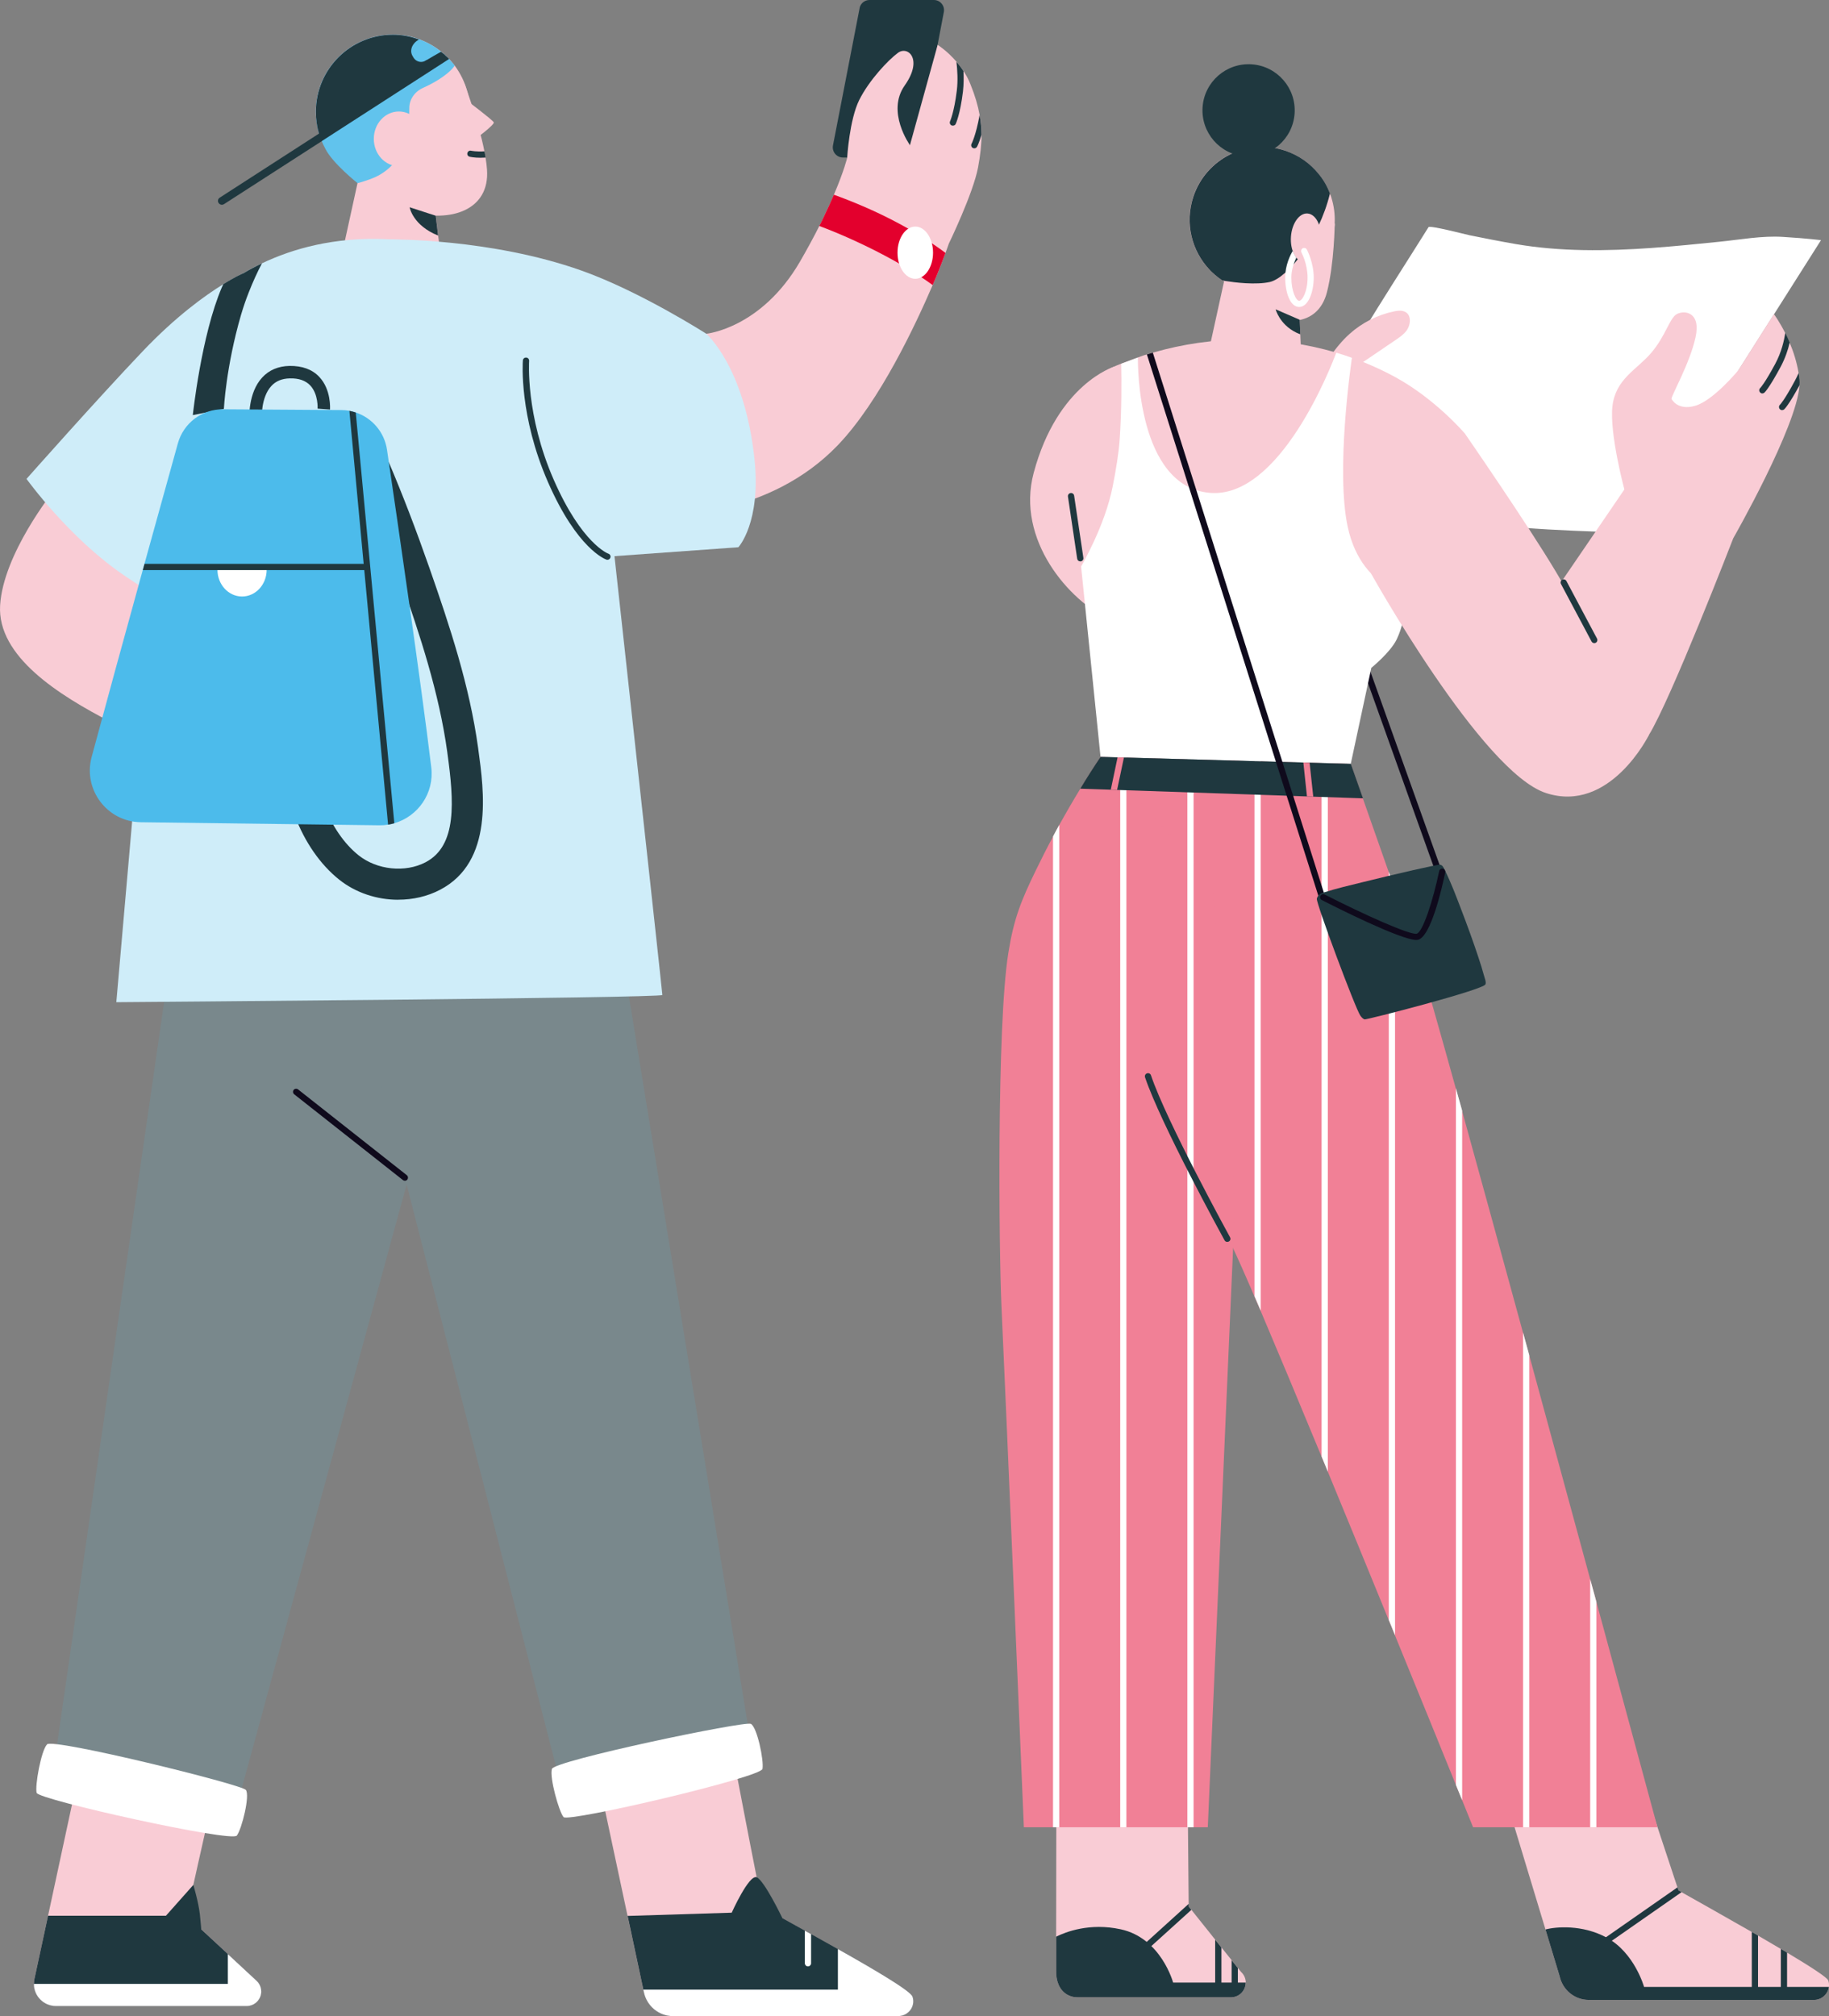 <?xml version="1.0" encoding="UTF-8"?><svg id="c" data-name="レイアウト" xmlns="http://www.w3.org/2000/svg" width="304.88" height="336"><rect width="100%" height="100%" fill="#808080" stroke="none"/><defs><style>.d {
        fill: #0f0a1c;
      }

      .e {
        fill: #fff;
      }

      .f {
        fill: #e3002d;
      }

      .g {
        fill: #1f383f;
      }

      .h {
        fill: #79888c;
      }

      .i {
        fill: #cfedf9;
      }

      .j {
        fill: #f9ccd5;
      }

      .k {
        fill: #4cbbeb;
      }

      .l {
        fill: #61c3ed;
      }

      .m {
        fill: #f18096;
      }</style></defs><g><path class="j" d="M8.83,81.96S.54,92.32.02,100.87c-.52,8.55,9.86,15.01,18.4,19.43,8.54,4.42,15.03,10.1,15.29,5.96.26-4.15,4.7-32.77,5.44-35.24.74-2.47-30.31-9.07-30.31-9.07Z"/><path class="j" d="M43.55,331.88c0,1.35-1.09,2.44-2.44,2.44H9.33c-2.37,0-4.12-2.21-3.59-4.52l2.27-10.53,5.99-27.82,21.85,6.62s-2.52,11.04-3.98,17.67c-.32,1.44-.59,2.66-.77,3.52l11.67,10.83c.5.46.78,1.11.78,1.78Z"/><path class="j" d="M149.73,336h-37.53c-2.34,0-4.36-1.65-4.86-3.94l-2.73-12.76-4.59-21.52,22.67-2.69s2.12,11.12,3.44,17.78c.54,2.74.94,4.71,1.01,4.86.05.11,1.32.85,3.26,1.94,6.65,3.72,21.2,11.59,21.7,13.09.01.02.01.04.02.06.51,1.58-.74,3.18-2.39,3.18Z"/><polygon class="h" points="69.45 191.29 39.66 300.37 8.83 295.45 28 162.53 62.46 159.43 69.45 191.29"/><polygon class="h" points="104.26 162.53 125.16 290.52 93.55 297.78 58.83 162.53 104.26 162.53"/><path class="g" d="M143.29,1.37l-4.44,22.87c-.2,1.04.6,2.01,1.66,2.01h10.8c.81,0,1.51-.58,1.66-1.37l4.36-22.87c.2-1.04-.6-2.01-1.66-2.01h-10.73c-.81,0-1.51.57-1.66,1.37Z"/><path class="j" d="M158.15,40.63s-.18.55-.54,1.52h0c-.35.96-.87,2.31-1.54,3.95-.19.45-.38.92-.6,1.41-2.83,6.55-8.78,19.33-15.79,26.66-11.4,11.92-27.84,11.64-27.84,11.64l5.9-30.19s9.11-.86,15.6-12c1.26-2.18,2.33-4.16,3.23-5.95.25-.49.49-.96.7-1.42.68-1.41,1.25-2.67,1.73-3.79,1.73-4.04,2.23-6.2,2.23-6.2l16.92,14.37Z"/><g><path class="j" d="M78.35,18.64c0,6.34-4.59,11.6-10.63,12.66-.72.13-1.46.19-2.22.19-1.73,0-3.39-.35-4.9-.97-.19-.08-.38-.16-.56-.25-.18-.08-.35-.17-.52-.26-3.13-1.73-6.87-6.44-6.87-11.38,0-7.1,5.75-12.85,12.84-12.85,4.22,0,7.95,2.03,10.31,5.16h0c.97,1.31,1.69,2.79,2.12,4.4.01.04.03.06.03.09.26,1.02.4,2.09.4,3.21Z"/><path class="j" d="M68.49,35.28c-6.55-1.86-10.34-7.61-10.34-7.61,0,0,9.21-8.23,10.58-8.63,1.38-.4,8.67-5.12,8.67-5.12,0,0,2.33,6.08,3.35,11.31.07.35.13.69.19,1.04.11.69.2,1.37.24,1.99.49,6.81-6.14,8.89-12.68,7.03Z"/></g><polygon class="j" points="73.86 46.01 65.65 48.21 56.14 46.29 59.94 28.94 59.99 28.68 60.1 28.24 60.21 27.73 62.32 28.37 67 29.77 72.07 31.3 72.36 33.67 72.64 35.95 73.04 39.26 73.86 46.01"/><path class="i" d="M110.41,165.82c0,.52-91.02,1.2-91.02,1.2l5.8-66.29,5.77-47.2s1.99-2.66,6.02-5.65c1.05-.78,2.24-1.58,3.58-2.35.05-.03.08-.04.08-.04.93-.56,1.94-1.09,3.02-1.6,5.2-2.48,12.02-4.37,20.48-4.04,22.28.86,33.67,10.75,33.67,10.75,0,0,12.6,114.69,12.6,115.21Z"/><path class="g" d="M66.38,149.95c-3.53,0-7.09-1.15-9.86-3.37-3.11-2.48-5.72-6.24-7.36-10.59l4.85-1.83c1.32,3.49,3.36,6.46,5.75,8.37,3.08,2.46,7.78,2.95,11.18,1.17,5.3-2.77,4.74-10.18,3.64-18.17l-.02-.17c-1.37-9.91-4.52-19.43-7.91-29.12-2.21-6.31-4.37-11.93-6.61-17.18l4.77-2.03c2.28,5.35,4.48,11.08,6.73,17.5,3.48,9.95,6.72,19.73,8.16,30.12l.02.17c.97,7.03,2.6,18.79-6.37,23.47-2.12,1.11-4.53,1.65-6.95,1.65Z"/><path class="i" d="M64.9,39.9s16.8-.21,32.02,5.19c9.83,3.49,20.81,10.53,20.81,10.53,0,0,6.39,5.49,8.03,20.82,1.14,10.66-2.68,14.76-2.68,14.76l-31.26,2.25-26.92-53.55Z"/><path class="j" d="M141.22,26.25s.37-6.3,2.01-9.59c1.64-3.28,4.81-6.65,6.46-7.86,1.64-1.21,4.23,1.04,1.12,5.44-3.11,4.4.86,9.93.86,9.93l-8.03,13.13-2.42-11.05Z"/><path class="j" d="M163.61,22.43h0c.01,1.72-.21,3.46-.57,5.44-.8,4.33-4.89,12.76-4.89,12.76,0,0-10.09.22-10.05-.04,0-.33-4.1-7.6-4.1-8.37s-.78-7.95,0-8.37c.78-.44,7.68.34,7.68.34l4.62-16.71s1.58.98,3.14,2.81c.4.47.8.98,1.17,1.55.45.67.85,1.42,1.17,2.24.76,1.88,1.24,3.53,1.52,5.1.21,1.11.3,2.18.31,3.25Z"/><path class="g" d="M160.52,15.24c-.46,3.8-1.18,5.35-1.21,5.41-.08.19-.27.29-.47.29-.07,0-.15-.01-.22-.04-.26-.12-.37-.44-.25-.69,0-.01.68-1.49,1.12-5.09.21-1.7.1-3.45-.06-4.83.4.47.8.98,1.17,1.55.06,1.07.05,2.24-.08,3.4Z"/><path class="g" d="M163.61,22.43h0c-.39,1.38-.72,1.97-.74,2.01-.09.18-.27.28-.46.28-.08,0-.17-.02-.25-.06-.25-.13-.34-.46-.21-.7.01-.01.73-1.39,1.34-4.78.21,1.11.3,2.18.31,3.25Z"/><path class="i" d="M46.4,74.17c-1.04,2.15-12.44,27.57-12.78,28.44-.23.56-1.76.18-5.32-1.87-1.92-1.11-4.43-2.69-7.64-4.87-9.16-6.22-16.24-16.06-16.24-16.06,0,0,11.76-13.28,19.35-21.25,5.53-5.82,10.39-9.31,13.46-11.2,1.81-1.12,3.01-1.68,3.33-1.81.05-.03.08-.04.08-.04,0,0,.32,1.25.82,3.24,1.76,7.15,5.74,23.75,4.93,25.42Z"/><path class="g" d="M41.57,69.85c-.01-.18-.24-4.36,2.13-6.93,1.15-1.25,2.69-1.9,4.57-1.94,2.1-.02,3.76.57,4.94,1.82,2.02,2.13,1.81,5.31,1.8,5.45l-2.07-.15s.15-2.42-1.24-3.88c-.77-.8-1.9-1.2-3.39-1.16-1.31.03-2.32.44-3.08,1.27-1.77,1.91-1.59,5.37-1.59,5.41l-2.07.13Z"/><path class="e" d="M92,294.8c.43-1.4,32.13-8.03,33.16-7.51,1.04.52,2.2,6.09,1.94,7.51s-32.39,8.94-33.16,8.03-2.37-6.63-1.94-8.03Z"/><path class="e" d="M7.83,290.71c.99-1.08,32.44,6.67,33.15,7.59.71.92-.65,6.44-1.5,7.61-.85,1.17-33.06-5.97-33.37-7.12-.31-1.15.73-7,1.73-8.08Z"/><path class="g" d="M149.73,336h-37.53c-2.34,0-4.36-1.65-4.86-3.94l-.1-.48-2.62-12.28,17.35-.54s2.89-6.44,4.17-5.9c1.27.54,4.27,6.8,4.27,6.8,1.08.6,2.36,1.32,3.76,2.09.34.19.68.38,1.04.57,1.43.8,2.94,1.65,4.47,2.5,6.06,3.41,12.11,6.96,12.44,7.93.01.02.01.04.02.06.51,1.58-.74,3.18-2.39,3.18Z"/><path class="g" d="M43.55,331.88c0,1.35-1.09,2.44-2.44,2.44H9.33c-2.08,0-3.7-1.71-3.68-3.69,0-.27.03-.56.09-.83l2.27-10.53h19.65l4.57-5.14s.87,2.91,1.09,4.94c.1,1.02.16,1.63.19,1.99.03.36.03.47.03.47l4.45,4.12,4.79,4.45c.5.46.78,1.11.78,1.78Z"/><path class="e" d="M43.55,331.88c0,1.35-1.09,2.44-2.44,2.44H9.33c-2.08,0-3.7-1.71-3.68-3.69h32.33s0-4.97,0-4.97l4.79,4.45c.5.46.78,1.11.78,1.78Z"/><path class="e" d="M149.73,336h-37.53c-2.34,0-4.36-1.65-4.86-3.94l-.1-.48h32.43v-6.76c6.06,3.41,12.11,6.96,12.44,7.93.01.02.01.04.02.06.51,1.58-.74,3.18-2.39,3.18Z"/><path class="l" d="M75.46,10.52c-.21-.25-.41-.48-.62-.7-.09-.09-.17-.18-.26-.27-.12-.12-.23-.23-.35-.34-.12-.12-.23-.22-.36-.31-2.25-1.95-5.17-3.12-8.38-3.12-7.09,0-12.84,5.75-12.84,12.85,0,1.25.18,2.47.52,3.62.04.16.09.31.16.45.04.16.09.3.16.45.04.12.09.23.14.35.1.3.45,1.02.6,1.29,1.2,2.42,5.37,5.73,5.37,5.73.19-.01,2.02-.59,2.66-.88,2.03-.84,3.83-2.48,4.82-4.64.59-1.27.88-2.65,1.05-4.03.04-.37.06-.98.08-1.66,0-.42.01-.87.02-1.31,0-1.5.96-2.78,2.34-3.38,0,0,0,0,0,0,1.33-.59,2.72-1.38,3.85-2.28.57-.45,1.01-.89,1.38-1.4h0c-.12-.16-.22-.31-.34-.44Z"/><path class="j" d="M77.57,16.56s4.58,3.45,4.74,3.83c.16.38-3.02,2.75-3.02,2.75l-1.72-6.57Z"/><path class="g" d="M74.58,9.55c-.12-.12-.24-.21-.35-.32,0,0,0,0,0-.01-.12-.12-.23-.22-.36-.31-.12-.1-.24-.19-.36-.28-.78.45-1.57.88-2.34,1.35-.06.03-.11.04-.16.07-.42.32-1.01.36-1.5.1-.31-.16-.54-.43-.69-.74-.44-.64-.37-1.52.26-2.23.21-.24.47-.43.75-.6-1.35-.49-2.8-.79-4.33-.79-7.09,0-12.84,5.75-12.84,12.85,0,1.25.18,2.47.52,3.62l-16.55,10.68c-.3.19-.39.59-.19.89.13.19.34.3.54.3.13,0,.25-.04.35-.1l16.31-10.51.67-.44,20.55-13.25c-.09-.09-.17-.18-.26-.27Z"/><path class="g" d="M43.66,43.9c-.74,1.4-1.49,3.03-2.2,4.84-.47,1.18-.9,2.44-1.29,3.76-2.51,8.64-2.85,15.64-2.85,15.64l-5.18,1.04s1.41-13.3,4.84-21.29c.08-.19.17-.36.25-.54,1.81-1.12,3.01-1.68,3.33-1.81.05-.03.08-.04.08-.04.93-.56,1.94-1.09,3.02-1.6Z"/><path class="k" d="M65.72,137.2c-.33.1-.67.18-1.03.23-.48.08-.97.12-1.48.11l-39.72-.51c-5.62-.07-9.67-5.42-8.22-10.85,2.23-8.29,5.51-20.27,8.53-31.19.09-.34.19-.68.28-1.02,2.21-7.97,4.24-15.29,5.57-20.08.94-3.38,4.02-5.71,7.53-5.68l19.7.13c.47,0,.91.04,1.36.12.36.07.72.16,1.06.28,2.7.9,4.78,3.26,5.21,6.22,1.81,12.29,5.67,38.77,7.38,52.93.52,4.31-2.22,8.17-6.17,9.31Z"/><path class="e" d="M36.27,94.74c0,.07-.02.14-.02.22,0,2.46,1.84,4.45,4.1,4.45s4.1-1.99,4.1-4.45c0-.07-.02-.14-.02-.22h-8.16Z"/><path class="j" d="M70.67,23.14c0,2.52-1.87,4.56-4.18,4.56s-4.18-2.04-4.18-4.56,1.87-4.56,4.18-4.56,4.18,2.04,4.18,4.56Z"/><path class="d" d="M67.49,196.78c-.11,0-.23-.04-.32-.11l-18.13-14.3c-.22-.18-.26-.5-.09-.73.18-.22.5-.26.73-.09l18.13,14.3c.22.18.26.5.09.73-.1.13-.25.2-.41.2Z"/><path class="f" d="M157.61,42.15h0c-.35.96-.87,2.31-1.54,3.95-.19.45-.38.92-.6,1.41-5.29-3.87-12.85-7.59-18.9-9.85.25-.49.49-.96.7-1.42.68-1.41,1.25-2.67,1.73-3.79,6.49,2.35,13.02,5.54,18.61,9.7Z"/><ellipse class="e" cx="152.57" cy="42.11" rx="2.96" ry="4.35"/><path class="g" d="M73.04,39.26c-4.25-1.69-4.76-4.72-4.76-4.72l4.35,1.41.4,3.31Z"/><path class="g" d="M101.25,93.29c-.06,0-.11,0-.17-.03-.2-.07-4.86-1.77-9.73-12.9-4.83-11.04-4.22-19.92-4.19-20.29.02-.29.26-.5.56-.48.29.02.5.27.48.56,0,.09-.62,9.01,4.1,19.8,4.69,10.71,9.08,12.32,9.12,12.33.27.09.42.39.32.66-.07.22-.27.35-.49.35Z"/><path class="g" d="M65.72,137.2c-.33.1-.67.18-1.03.23l-3.97-42.42-.1-1.04-2.38-25.5c.36.07.72.16,1.06.28l6.43,68.45Z"/><path class="g" d="M61.51,94.49c0,.29-.23.52-.52.52H23.94c-.05,0-.09-.01-.13-.02.09-.34.19-.68.28-1.02h36.9c.29,0,.52.24.52.52Z"/><path class="g" d="M80.94,26.26c-.31.02-.59.03-.86.03-1.04,0-1.72-.15-1.79-.17-.28-.06-.45-.34-.38-.61.06-.28.34-.46.62-.39.01,0,.92.2,2.23.1.07.35.13.69.19,1.04Z"/></g><g><path class="e" d="M223.61,61.11s5.7-9.34,8.42-13.61,6.09-9.64,6.09-9.64c.22-.35,6.18,1.21,6.91,1.36,2.53.51,5.06,1.01,7.6,1.45,7.51,1.29,15.16,1.19,22.74.65,3.75-.27,7.5-.65,11.24-1.03,3.46-.35,7.11-1.03,10.59-.81,4.15.26,6.35.54,6.35.54l-27.07,42.68-4.27,6.07s-18.01-.32-25.39-1.61c-7.38-1.3-23.19-26.03-23.19-26.03Z"/><path class="j" d="M219.01,63.93c1.67-2.98,3.41-6,5.95-8.28,2.08-1.87,4.66-3.18,7.4-3.75.51-.11,1.05-.19,1.55-.05,1.49.41,1.27,2.32.52,3.29-.48.62-1.14,1.08-1.79,1.52-1.67,1.13-3.34,2.27-5.01,3.4-2.65,1.8-5.46,3.66-8.65,3.91,0-.01.01-.03.02-.04Z"/><path class="d" d="M239.9,145.99c-.21,0-.41-.13-.49-.34l-32-89.44c-.1-.27.04-.57.31-.66.27-.1.57.04.66.31l32,89.44c.1.27-.04.57-.31.66-.06.02-.12.03-.17.03Z"/><g><path class="j" d="M207.64,330.41h0c0,1.36-1.09,2.45-2.44,2.45h-25.57c-.4,0-.78-.05-1.11-.17-.23-.07-.44-.17-.63-.28-.05-.01-.09-.04-.12-.07-1.18-.74-1.78-2.22-1.72-4v-5.58s.05-33.08.05-33.08l21.85,6.62.19,20.99v.44l.46.56,3.97,4.97,1.04,1.3,1.7,2.12,1.04,1.3.53.66c.5.46.78,1.1.78,1.77Z"/><path class="g" d="M207.64,330.41h0c0,1.36-1.09,2.45-2.44,2.45h-25.57c-.4,0-.78-.05-1.11-.17-.23-.07-.44-.17-.63-.28-.05-.01-.09-.04-.12-.07-1.18-.74-1.78-2.22-1.72-4v-5.58c1.59-.79,5.59-2.36,10.77-1.23,6.74,1.46,8.73,8.88,8.73,8.88h12.09Z"/><polygon class="g" points="203.6 324.56 203.6 330.88 202.56 330.88 202.56 323.26 203.6 324.56"/><polygon class="g" points="206.34 327.98 206.34 330.88 205.3 330.88 205.3 326.68 206.34 327.98"/><polygon class="g" points="198.59 318.29 191.12 325.05 190.43 324.28 198.14 317.29 198.14 317.73 198.59 318.29"/></g><path class="j" d="M304.86,331.12c-.15,1.19-1.19,2.18-2.49,2.18h-37.53c-2.34,0-4.36-1.65-4.86-3.94l-2.36-7.8-8.01-26.48,22.67-2.69s6.25,18.88,7.34,22.16c.1.3.16.48.17.49,0,.01.19.11.52.31,1.59.9,6.62,3.71,11.71,6.63.35.2.69.39,1.04.6,1.3.75,2.58,1.5,3.8,2.23.35.21.7.41,1.04.61,3.78,2.26,6.69,4.13,6.86,4.64.01.02.01.04.02.06.11.34.13.68.09,1.01Z"/><path class="j" d="M185.72,61.11s-9.44,2.86-13.41,17.69c-3.01,11.22,6.02,21.43,12.6,24.41,6.57,2.98,9.42-1.17,9.42-2.2s-8.61-39.89-8.61-39.89Z"/><path class="e" d="M135.2,322.33v4.86c0,.28-.24.52-.52.52s-.52-.24-.52-.52v-5.43c.34.19.68.38,1.04.57Z"/><polygon class="j" points="217.07 63.79 209.95 66.05 200.27 64.08 204.14 46.44 204.2 46.17 204.3 45.73 204.41 45.21 206.57 45.86 211.32 47.28 216.48 48.84 216.65 53.28 216.75 55.71 217.07 63.79"/><g><g><path class="j" d="M222.49,37.37v.09c-.09.99-.27,1.99-.61,2.98-1.4,4.18-4.87,7.1-8.89,7.98-1.42.32-2.91.38-4.4.16-.69-.11-1.37-.27-2.05-.5-.99-.32-1.91-.78-2.76-1.33-.02-.01-.03-.03-.06-.03-.44-.3-.88-.63-1.27-.97-.15-.13-.29-.25-.43-.39-.13-.11-.26-.25-.38-.38-3.01-3.16-4.21-7.81-2.73-12.23,2.12-6.35,8.99-9.76,15.32-7.64,2.27.76,4.17,2.14,5.56,3.87.81.97,1.44,2.08,1.88,3.26.09.18.15.37.22.56h0c.47,1.45.68,3,.58,4.55Z"/><path class="j" d="M222.49,37.23s-.07,6.69-1.3,11.48c-1.53,5.94-7.76,5.82-12.8,2.37-5.04-3.45-6.63-9.42-6.63-9.42,0,0,10.18-4.38,11.46-4.33,1.28.05,9.27-.1,9.27-.1Z"/></g><path class="g" d="M221.69,32.26c-1.83,7.56-7.11,14.09-10.04,14.74-.57.12-1.21.2-1.86.22-2.81.13-5.99-.47-5.99-.47,0,0-.02,0-.06-.02-.44-.3-.88-.63-1.27-.97-.15-.13-.29-.25-.43-.39-.13-.11-.26-.25-.38-.38-3.01-3.16-4.21-7.81-2.73-12.23,2.12-6.35,8.99-9.76,15.32-7.64,2.27.76,4.17,2.14,5.56,3.87.81.97,1.44,2.08,1.88,3.26Z"/><path class="j" d="M220.16,39.81c-.15,2.24-1.39,3.99-2.76,3.89-1.37-.09-2.36-1.99-2.21-4.23.15-2.24,1.39-3.99,2.76-3.89,1.37.09,2.36,1.99,2.21,4.23Z"/><path class="g" d="M215.8,18.92c.29-4.24-2.91-7.91-7.14-8.2-4.24-.29-7.91,2.91-8.2,7.14-.29,4.24,2.91,7.91,7.14,8.2,4.24.29,7.91-2.91,8.2-7.14Z"/></g><path class="g" d="M216.75,55.71c-.22-.08-.46-.18-.71-.3-2.77-1.37-3.4-3.86-3.4-3.86l4.01,1.74.1,2.43Z"/><path class="j" d="M244.21,72.29l-12.91,25.47-1.64,3.23s-13.02-.5-24.63-1.66c-.37-.04-.75-.07-1.12-.11-1.55-.17-3.07-.33-4.51-.52-.37-.04-.75-.09-1.11-.15-5.81-.78-10.29-1.77-10.99-3-.92-1.62-1.48-7.79-1.83-14.47-.5-9.38-.47-19.65-.47-19.65,0,0,.8-.41,1.89-.82.93-.35,2.01-.75,2.79-1.04.53-.2.92-.34,1.04-.37.03-.01.07-.02.1-.03.12-.04.25-.07.37-.11.21-.06.42-.13.64-.2.11-.03.24-.07.35-.09,9.91-2.87,20.59-2.96,30.55,0,.88.25,1.75.54,2.61.85,2.48.88,4.9,1.96,7.24,3.23,6.73,3.67,11.62,9.42,11.62,9.42Z"/><path class="e" d="M232.81,106.57c-1.04,2.15-4.22,4.73-4.22,4.73l-3.43,16-41.71-1.16-3.24-31.74s3.96-6.71,5.26-13.3c.56-2.82,1.02-5.62,1.17-7.87.34-4.89.31-9.78.25-12.6.93-.35,2.01-.75,2.79-1.04-.02,1.3-.06,21.41,11.91,22.54,11.79,1.11,20.39-21.3,21.15-23.35.88.25,1.75.54,2.61.85-.19,1.35-2.69,18.82-.7,28.16,1.23,5.76,4.33,8.61,6.65,9.97,1.58.93,2.8,1.16,2.8,1.16,0,0,.61,3.68-1.29,7.65Z"/><path class="j" d="M244.21,72.29s10.36,14.98,15.16,23.02c4.79,8.03,15.48,27.2,15.48,27.2,0,0-6.48,13.15-17.16,9.65-10.69-3.5-29.15-36.59-29.15-36.59,0,0,5.83-19.82,6.35-20.21s9.33-3.07,9.33-3.07Z"/><path class="j" d="M259.63,97.89l11.14-16.32,14.77,2.2,3.37,5.96s-10.42,26.92-14.06,32.77c-3.64,5.85-13.15,3.5-15.22,1.68-2.07-1.81-6.74-12.82-5.57-14.51,1.17-1.68,5.57-11.79,5.57-11.79Z"/><path class="j" d="M270.77,81.57s-2.5-9.28-1.99-13.86c.52-4.58,4.06-6.07,6.48-8.92,2.42-2.85,3.02-5.74,4.23-6.43,1.21-.69,4.09-.45,3.14,3.87-.95,4.32-4,9.64-4,10.22s.78,2.22.78,2.22l-.35,20.09s-8.2-1.53-8.2-2.04-.09-5.14-.09-5.14Z"/><path class="m" d="M276.29,304.52h-30.74s-.66-1.64-1.82-4.5c-.31-.77-.65-1.62-1.04-2.55-2.37-5.86-6.03-14.85-10.16-24.93-.34-.85-.68-1.7-1.04-2.55-3.27-8-6.78-16.56-10.16-24.74-.34-.84-.69-1.68-1.04-2.51-3.8-9.2-7.38-17.76-10.16-24.3-.36-.84-.7-1.65-1.04-2.41-1.53-3.58-2.77-6.36-3.57-8.06-.16-.33-.29-.61-.41-.86-1.44-2.88-3.69-8.76-6.18-15.74-.34-.96-.69-1.94-1.04-2.93-3.58-10.16-7.47-21.99-10.16-30.34-.37-1.15-.72-2.23-1.04-3.23-1.43-4.49-2.32-7.39-2.32-7.51,0-.34-.43-9.61-.7-15.77-.14-3.1-.25-5.42-.25-5.42l3.27.09,1.04.03,10.16.28,1.04.03,10.16.28,1.04.03,10.16.28,1.04.03,3.82.1s.81,2.28,2.03,5.75c1.17,3.31,2.72,7.71,4.3,12.24.34.99.69,1.99,1.04,2.98,1.64,4.75,3.23,9.39,4.37,12.88.75,2.29,2.88,9.77,5.78,20.21.33,1.2.68,2.45,1.04,3.73,2.92,10.54,6.48,23.5,10.16,36.97.35,1.25.69,2.52,1.04,3.78,3.47,12.7,7,25.66,10.16,37.31.35,1.3.69,2.56,1.04,3.81,5.82,21.44,10.18,37.55,10.18,37.55Z"/><path class="m" d="M205.82,201.92l-.27,6.04-4.22,96.56h-30.66s-2.92-69.32-3.75-87.23c-.38-8.4-.8-46.2,1.16-58.46.91-5.71,2.11-8.7,4.63-13.87.91-1.87,1.84-3.72,2.83-5.55.34-.64.68-1.29,1.04-1.93,1.12-2.03,2.29-4.05,3.5-6.03,1.08-1.79,2.21-3.57,3.38-5.3,0,0,1.34,1.51,3.27,3.7.33.36.67.76,1.04,1.16.21.24.42.48.64.73,3,3.36,6.76,7.52,9.51,10.49.36.39.72.77,1.04,1.12,1.46,1.53,2.48,2.55,2.72,2.62,1.04.34,4.15,55.96,4.15,55.96Z"/><g><path class="e" d="M176.57,137.47v167.05h-1.04v-165.12c.34-.64.68-1.29,1.04-1.93Z"/><polygon class="e" points="187.76 126.26 187.76 304.52 186.73 304.52 186.73 126.23 187.76 126.26"/><polygon class="e" points="198.96 126.57 198.96 304.52 197.92 304.52 197.92 126.54 198.96 126.57"/><path class="e" d="M210.15,126.88v91.55c-.36-.84-.7-1.65-1.04-2.41v-89.17l1.04.03Z"/><path class="e" d="M221.34,127.2v118.05c-.34-.84-.69-1.68-1.04-2.51v-115.57l1.04.03Z"/><path class="e" d="M232.54,148.27v124.26c-.34-.85-.68-1.7-1.04-2.55v-124.69c.34.99.69,1.99,1.04,2.98Z"/><path class="e" d="M243.73,185.1v114.92c-.31-.77-.65-1.62-1.04-2.55v-116.1c.33,1.2.68,2.45,1.04,3.73Z"/><path class="e" d="M254.92,225.85v78.67h-1.04v-82.45c.35,1.25.69,2.52,1.04,3.78Z"/><path class="e" d="M266.11,266.97v37.55h-1.04v-41.36c.35,1.3.69,2.56,1.04,3.81Z"/></g><path class="g" d="M227.2,133.05l-8.29-.28-1.05-.04-29.45-1.01-2.2-.07-1.05-.04-1.46-.05-3.63-.12c1.08-1.79,2.21-3.57,3.38-5.3l2.84.08,1.06.02,29.91.84,1.04.03,6.87.19s.81,2.28,2.03,5.75Z"/><path class="g" d="M304.86,331.12c-.15,1.19-1.19,2.18-2.49,2.18h-37.53c-2.34,0-4.36-1.65-4.86-3.94l-2.36-7.8c1.7-.46,6.13-.86,10.21,1.36,4.65,2.53,6.22,8.21,6.22,8.21h30.81Z"/><path class="g" d="M293.05,322.57v9.41h-1.04v-10.01c.35.2.69.39,1.04.6Z"/><path class="g" d="M297.89,325.41v6.57h-1.04v-7.18c.35.21.7.41,1.04.61Z"/><path class="g" d="M280.3,315.34l-12.34,8.6-.6-.85,12.26-8.55c.1.3.16.48.17.49,0,.01.19.11.52.31Z"/><polygon class="m" points="218.91 132.77 217.86 132.73 217.26 127.08 218.3 127.11 218.91 132.77"/><polygon class="m" points="187.35 126.24 186.21 131.65 185.16 131.61 186.29 126.22 187.35 126.24"/><path class="g" d="M204.57,206.97c-.18,0-.36-.1-.45-.27-.43-.79-10.64-19.41-13.25-27.16-.09-.27.05-.57.33-.66.27-.09.57.05.66.33,2.58,7.67,13.07,26.8,13.18,26.99.14.25.05.57-.2.7-.08.04-.16.06-.25.06Z"/><path class="g" d="M180.07,93.56c-.25,0-.47-.18-.51-.44l-1.54-10.36c-.04-.28.15-.55.44-.59.28-.04.55.15.59.44l1.54,10.36c.04.28-.15.55-.44.59-.03,0-.05,0-.08,0Z"/><path class="g" d="M265.76,107.18c-.19,0-.36-.1-.46-.27l-5.1-9.59c-.13-.25-.04-.57.21-.7.25-.14.57-.04.7.21l5.1,9.59c.13.25.04.57-.21.7-.08.04-.16.06-.24.06Z"/><path class="j" d="M299.96,64.21c-.44,6.96-11.06,25.53-11.06,25.53l-8.73,2.16s-4.05-9.07-4.15-9.59c-.08-.52,2.59-15.87,2.59-15.87,0,0,.93,2.05,3.96,1.19,3.04-.87,7.2-5.93,7.2-5.93l5.93-9.35s.89,1.19,1.87,3.13c.25.5.51,1.04.75,1.63.62,1.46,1.18,3.18,1.49,5.05h0c.06.37.1.75.15,1.13.03.28.03.58,0,.92Z"/><path class="g" d="M298.32,57.11c-.27,1.18-.74,2.6-1.51,4.04-1.87,3.48-2.62,4.22-2.7,4.29-.09.08-.22.13-.34.13-.15,0-.28-.06-.38-.18-.2-.21-.18-.54.03-.73.02-.02.72-.72,2.49-4.01,1.06-1.97,1.49-3.91,1.68-5.18.25.5.51,1.04.75,1.63Z"/><path class="g" d="M299.96,64.21c-1.76,3.24-2.47,3.94-2.55,4.01-.1.09-.23.13-.35.13-.13,0-.28-.05-.38-.17-.19-.21-.18-.54.04-.74.02-.02.72-.72,2.48-4,.24-.44.44-.86.62-1.29.06.36.1.74.15,1.12.03.28.03.58,0,.92Z"/><path class="e" d="M217.85,41.59c-.14-.25-.45-.34-.7-.21-.25.14-.34.45-.21.7.01.02,1.02,1.88,1.02,4.16,0,2.41-.9,3.89-1.4,3.89s-1.3-1.55-1.3-3.89c0-1.3.46-2.53.82-3.29-.23-.34-.44-.73-.6-1.11-.39.65-1.25,2.35-1.25,4.4,0,2.45.8,4.92,2.33,4.92s2.43-2.5,2.43-4.92-1.1-4.57-1.14-4.65Z"/><path class="d" d="M220.98,151.39c-.05.02-.1.03-.16.03-.22,0-.42-.14-.5-.36l-16.42-51.84-12.72-40.15c.21-.06.42-.13.64-.2.11-.03.24-.07.35-.09l12.84,40.55,16.29,51.41c.08.27-.07.56-.34.64Z"/><path class="g" d="M219.51,149.8c-.16.65,6.45,18.36,7.25,19.46.19.26.4.52.7.63.27.1,19.85-4.93,20.16-5.85.14-.4-.15-1.08-.25-1.46-.27-1.01-.59-2.01-.92-3-.89-2.7-1.87-5.38-2.89-8.04-.83-2.17-1.65-4.37-2.69-6.46-.28-.56-.43-1.08-1.13-.95-.33.06-.66.13-.99.19-1.05.22-2.11.46-3.16.69-2.82.64-5.64,1.32-8.45,2.01-2.13.53-4.29,1.02-6.38,1.69-.2.06-.42.12-.61.22-.37.21-.56.51-.65.85Z"/><path class="d" d="M236.1,156.65c-2.6,0-13.54-5.51-15.77-6.65-.26-.13-.36-.44-.23-.7.13-.25.44-.36.7-.23,6.55,3.34,14.15,6.76,15.34,6.54,1-.19,2.75-5.55,3.76-10.44.06-.28.33-.46.61-.4.28.06.46.33.4.61-.52,2.53-2.4,10.82-4.58,11.25-.07.01-.15.02-.24.02Z"/></g></svg>